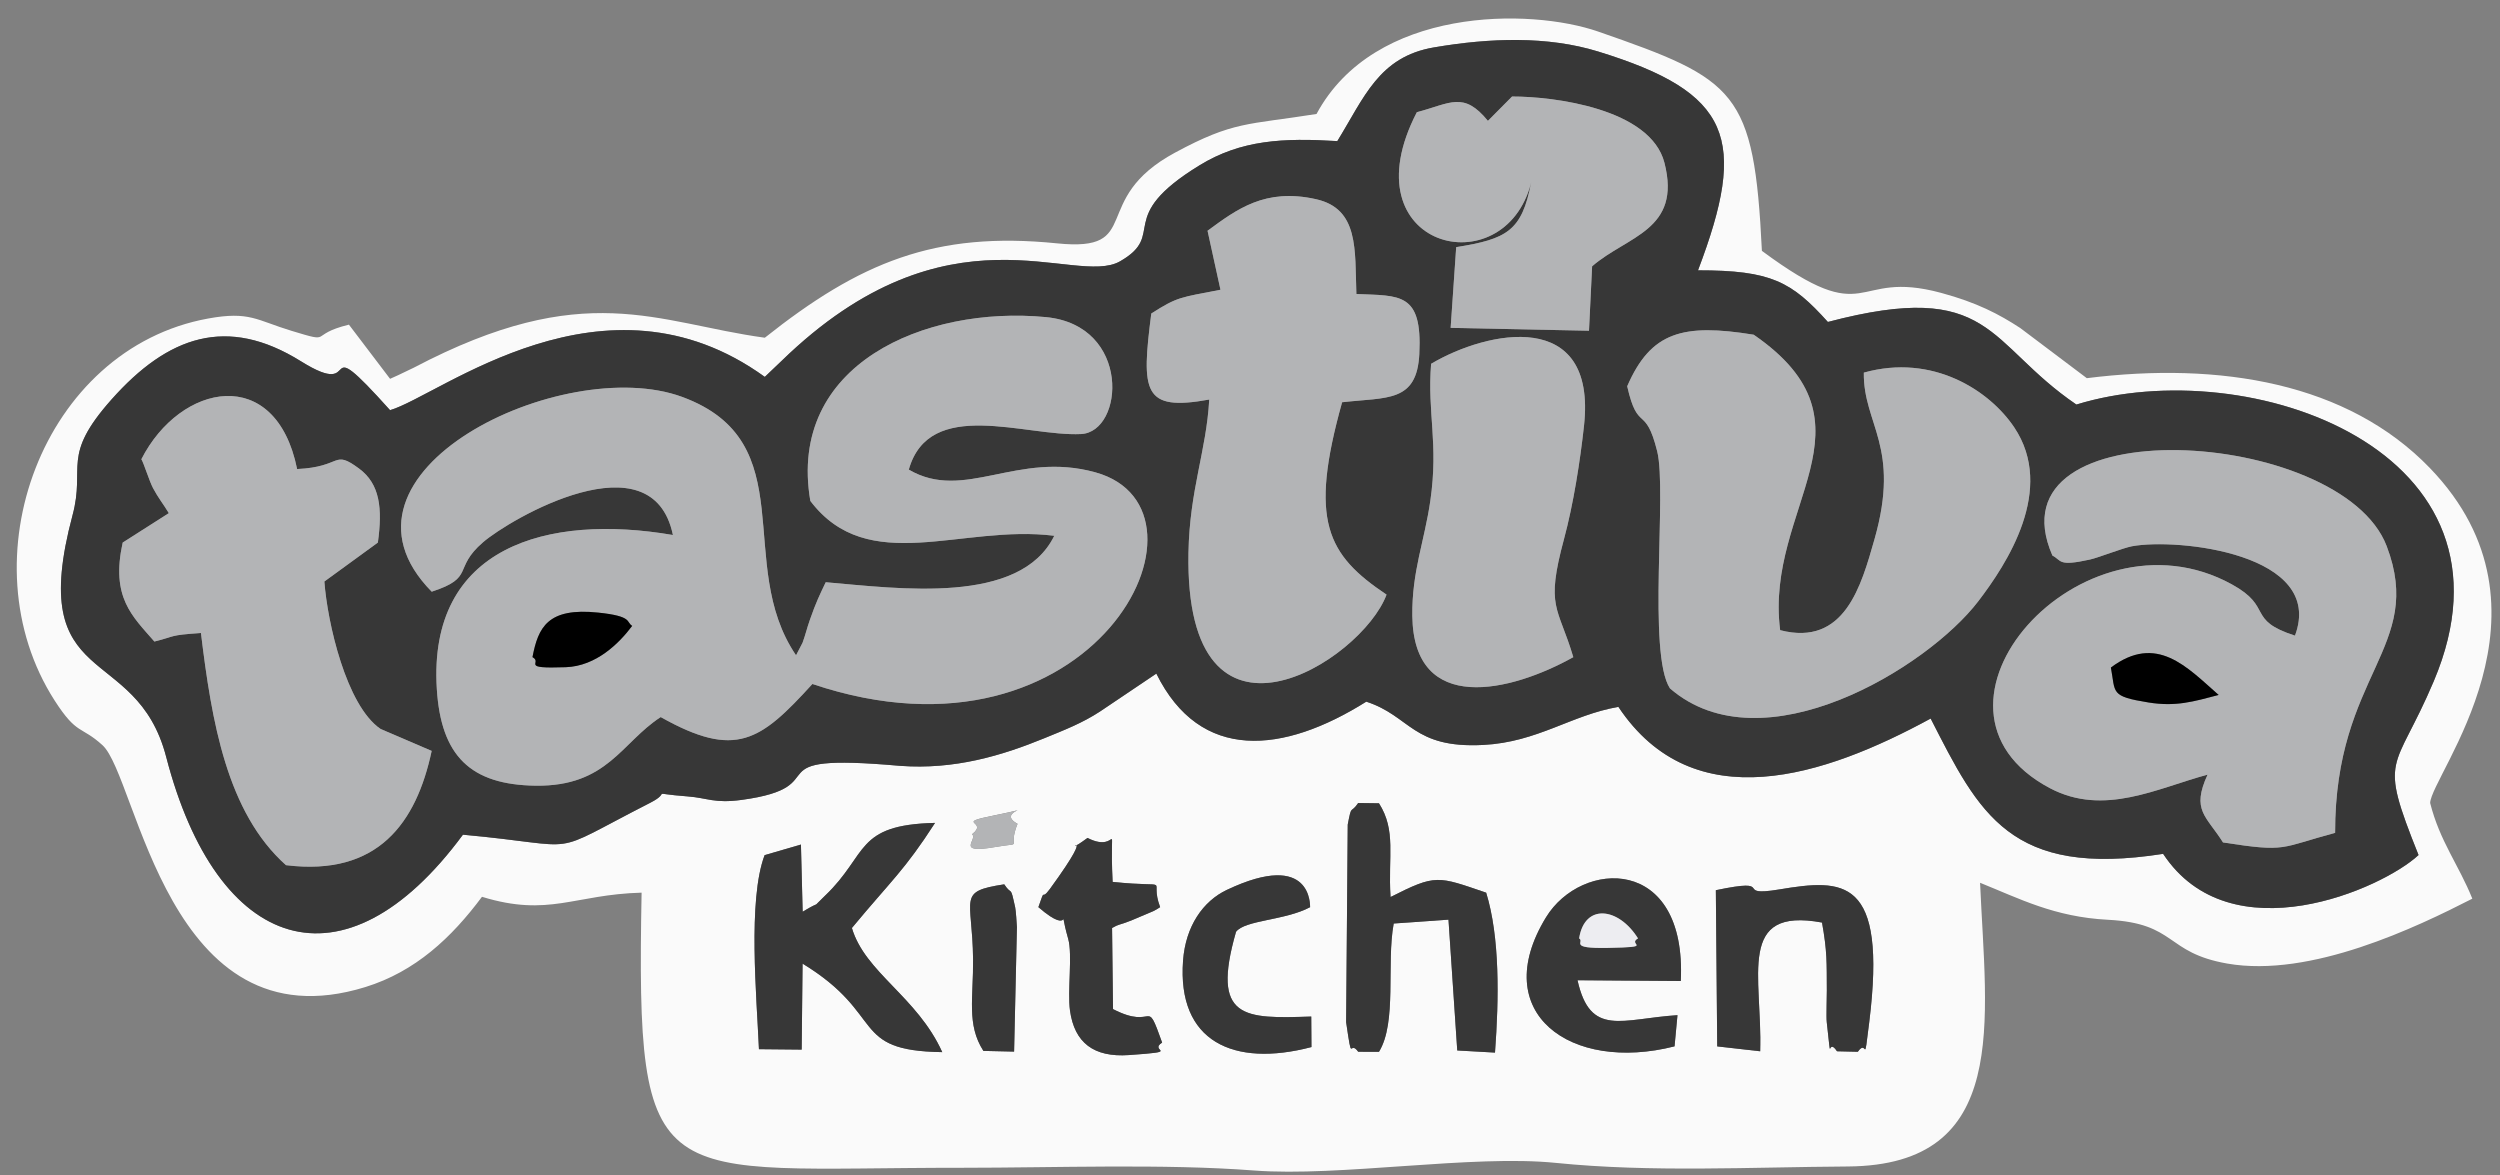 <svg width="100" height="47" viewBox="0 0 100 47" fill="none" xmlns="http://www.w3.org/2000/svg">
    <rect x="0" y="0" width="100" height="47" fill="#808080" stroke="none"/>
    <g id="Layer_x0020_1">
        <g id="_2137606683968">
            <path id="Vector" fillRule="evenodd" clipRule="evenodd"
                d="M39.336 42.036C38.656 40.981 38.94 39.904 38.923 38.364C38.896 35.876 38.272 35.666 40.169 35.373C40.493 35.864 40.403 35.353 40.608 36.297C40.638 36.438 40.667 36.924 40.677 37.089L40.564 42.064L39.336 42.036ZM66.981 41.853C62.82 42.913 59.507 40.515 61.838 36.696C63.256 34.373 67.474 34.196 67.231 39.239L63.1 39.209C63.61 41.498 64.864 40.752 67.099 40.606L66.981 41.853ZM68.633 35.608C71.147 35.083 69.254 35.897 71.169 35.578C73.734 35.15 75.489 35.059 74.77 40.884C74.537 42.772 74.704 41.504 74.313 42.071L73.48 42.051C73.07 41.426 73.287 42.785 73.07 40.883C73.046 40.678 73.074 39.891 73.073 39.631C73.067 38.472 73.088 38.063 72.88 36.902C69.446 36.265 70.497 39.038 70.408 42.051L68.688 41.855L68.633 35.608ZM54.327 42.069C53.964 41.562 54.102 42.637 53.845 40.884L53.909 32.984C54.072 32.132 54.015 32.58 54.327 32.12L55.159 32.131C55.858 33.232 55.517 34.236 55.622 35.88C57.446 34.954 57.504 35.044 59.447 35.707C59.996 37.487 59.961 39.937 59.8 42.103L58.29 42.018L57.939 36.786L55.748 36.94C55.451 38.562 55.886 40.889 55.159 42.072L54.327 42.069L54.327 42.069ZM52.459 41.882C49.338 42.701 47.082 41.665 47.323 38.42C47.426 37.048 48.118 36.047 49.076 35.594C52.52 33.964 52.398 36.272 52.405 36.286C51.414 36.819 49.806 36.797 49.442 37.27C48.432 40.785 49.768 40.748 52.451 40.661L52.459 41.882V41.882ZM45.155 42.203C43.758 42.301 42.979 41.718 42.799 40.419C42.693 39.646 42.906 38.186 42.729 37.557C42.263 35.903 43.032 37.581 41.535 36.286C41.839 35.411 41.612 36.084 41.994 35.561C44.129 32.632 42.184 34.489 43.5 33.517C44.862 34.212 44.361 32.361 44.506 35.276C47.036 35.539 45.931 35.012 46.406 36.286C46.318 36.348 46.191 36.418 46.127 36.448L45.246 36.821C44.754 37.018 44.777 36.949 44.483 37.119L44.521 40.364C46.238 41.251 45.806 39.796 46.485 41.703C45.916 42.066 47.336 42.051 45.155 42.203L45.155 42.203ZM39.798 33.882C38.179 34.164 39.132 33.568 38.882 33.369C39.575 32.828 38.116 32.947 39.778 32.614C41.786 32.213 39.759 32.44 40.701 32.952C40.266 34.021 41.039 33.666 39.797 33.882L39.798 33.882ZM32.106 36.469C32.978 35.942 32.361 36.439 33.007 35.822C34.738 34.171 34.184 32.992 37.402 32.916C36.169 34.829 35.66 35.208 34.076 37.119C34.603 38.905 36.685 39.865 37.69 42.085C33.962 42.033 35.47 40.599 32.103 38.545L32.067 41.984L30.357 41.967C30.267 39.876 29.906 35.995 30.584 34.206L32.037 33.782L32.106 36.469H32.106ZM53.494 5.643C54.567 3.905 55.152 2.272 57.355 1.896C59.614 1.51 61.904 1.438 63.928 2.061C69.275 3.707 69.918 5.553 67.921 10.813C70.854 10.812 71.662 11.264 73.116 12.878C79.71 11.141 79.446 13.727 83.056 16.182C89.958 14.056 101.263 18.013 97.35 27.252C95.771 30.978 95.109 30.127 96.743 34.202C95.294 35.554 89.222 38.236 86.526 34.154C80.402 35.113 79.171 32.547 77.228 28.742C72.989 31.049 67.75 32.797 64.737 28.275C62.855 28.598 61.511 29.685 59.331 29.798C56.496 29.944 56.432 28.645 54.652 28.066C51.329 30.152 48.013 30.5 46.255 26.944L43.999 28.462C43.286 28.925 42.631 29.178 41.766 29.532C40.077 30.224 38.181 30.796 36.002 30.633C29.855 30.089 33.658 31.456 29.658 31.997C28.571 32.143 28.305 31.917 27.514 31.857C25.823 31.729 26.948 31.632 26.008 32.112C21.698 34.313 23.54 33.846 18.518 33.388C13.759 39.839 8.675 38.083 6.65 30.281C5.444 25.637 1.004 27.713 2.905 20.601C3.428 18.643 2.423 18.271 4.464 15.976C6.714 13.446 9.077 12.603 12.042 14.453C14.666 16.09 12.512 12.96 15.604 16.406C17.598 15.822 24.166 10.429 30.593 15.075C30.669 15.004 30.771 14.905 30.818 14.86L31.258 14.442C37.948 7.933 42.979 11.502 44.806 10.451C46.71 9.356 44.537 8.725 47.981 6.613C49.638 5.597 51.321 5.51 53.494 5.644L53.494 5.643ZM52.661 4.559C49.889 5 49.352 4.838 47.004 6.104C43.513 7.986 45.809 10.094 42.279 9.734C37.39 9.237 34.375 10.507 30.593 13.509C26.241 12.914 23.417 11.1 16.558 14.704L15.941 15C15.864 15.038 15.716 15.102 15.603 15.153L13.957 12.986C12.279 13.396 13.392 13.758 11.67 13.236C10.257 12.808 9.986 12.438 8.325 12.741C1.695 13.949 -1.409 22.418 2.183 28.017C3.084 29.42 3.229 29.018 4.097 29.805C5.503 31.079 6.683 41.934 14.612 39.483C16.619 38.863 18.063 37.504 19.279 35.872C21.962 36.695 22.959 35.779 25.664 35.706C25.435 48 26.183 46.704 38.504 46.711C42.228 46.711 46.534 46.543 50.163 46.82C53.578 47.08 58.895 46.176 62.238 46.516C66.041 46.901 70.009 46.685 73.911 46.659C80.441 46.614 79.441 40.84 79.203 35.311C80.788 35.949 82.177 36.68 84.318 36.791C87.084 36.935 86.588 38.105 89.093 38.543C92.428 39.126 96.67 37.085 98.893 35.947C98.347 34.589 97.594 33.658 97.206 32.119C97.247 30.996 102.711 24.439 97.195 18.721C93.91 15.317 88.814 14.456 83.473 15.127L80.813 13.123C79.956 12.563 79.082 12.105 77.648 11.716C74.034 10.735 74.875 13.294 70.476 10.034C70.163 3.624 69.455 3.182 63.931 1.264C61.208 0.317 54.978 0.253 52.661 4.559L52.661 4.559Z"
                fill="#FAFAFA" />
            <path id="Vector_2" fillRule="evenodd" clipRule="evenodd"
                d="M82.096 22.221C79.487 16.236 93.656 17.089 95.468 21.845C97.013 25.903 93.392 26.949 93.405 33.314C91.169 33.91 91.513 34.101 88.92 33.697C88.248 32.629 87.645 32.417 88.304 30.985C86.305 31.52 84.158 32.669 81.998 31.527C75.941 28.326 83.248 20.056 89.277 23.375C90.949 24.295 89.835 24.791 91.799 25.425C93.023 22.145 87.098 21.511 85.278 21.85C84.921 21.917 83.934 22.306 83.609 22.378C82.296 22.669 82.484 22.421 82.096 22.221V22.221ZM5.655 18.369C7.212 15.314 11.033 14.553 11.884 18.762C13.711 18.68 13.302 17.962 14.36 18.741C15.207 19.364 15.3 20.35 15.114 21.702L12.975 23.26C13.094 24.887 13.847 28.225 15.224 29.159L17.267 30.036C16.654 32.91 15.121 35.063 11.439 34.607C9.073 32.495 8.467 28.858 8.038 25.32C6.732 25.41 7.053 25.442 6.176 25.662C5.297 24.65 4.423 23.901 4.909 21.702L6.753 20.526C6.538 20.167 6.326 19.911 6.122 19.526C5.971 19.241 5.754 18.53 5.655 18.369H5.655ZM62.932 26.286C60.452 27.674 56.54 28.635 56.493 24.633C56.472 22.856 56.98 21.646 57.213 20.033C57.547 17.717 57.088 16.561 57.244 14.552C59.502 13.213 63.876 12.307 63.361 17.023C63.207 18.434 62.936 20.171 62.562 21.554C61.812 24.33 62.324 24.237 62.932 26.286ZM36.352 18.785C38.568 20.086 40.684 18.02 43.822 18.896C49.164 20.387 43.761 31.154 32.495 27.36C30.419 29.641 29.433 30.373 26.428 28.684C24.861 29.695 24.297 31.464 21.429 31.428C18.82 31.394 17.638 30.238 17.472 27.555C17.118 21.866 21.893 20.537 26.916 21.401C26.093 17.432 20.397 20.762 19.322 21.689C18.09 22.751 19.025 23.095 17.268 23.668C12.575 18.9 22.526 14.125 27.286 15.877C32.177 17.677 29.354 22.552 31.841 26.213L32.102 25.71C32.217 25.395 32.275 25.135 32.395 24.793C32.642 24.087 32.79 23.787 33.029 23.29C35.96 23.542 40.806 24.218 42.17 21.432C38.466 20.965 34.727 23.09 32.412 20.036C31.482 14.57 37 12.222 41.832 12.684C45.263 13.012 44.965 17.279 43.24 17.362C41.016 17.47 37.172 15.873 36.351 18.786L36.352 18.785ZM74.553 14.905C77.313 14.133 79.581 15.623 80.567 17.091C82.234 19.574 80.271 22.56 79.126 24.056C77.101 26.704 70.501 30.742 66.798 27.536C65.892 26.162 66.685 19.64 66.288 18.054C65.812 16.146 65.518 17.351 65.088 15.451C66.036 13.267 67.317 12.93 70.148 13.389C75.379 16.989 70.573 20.277 71.206 25.207C73.795 25.878 74.452 23.41 74.978 21.576C76.041 17.855 74.524 16.979 74.553 14.905V14.905ZM48.301 9.23C49.47 8.376 50.597 7.51 52.642 7.968C54.365 8.355 54.191 9.999 54.255 11.76C55.991 11.838 56.896 11.684 56.773 14.151C56.675 16.107 55.492 15.883 53.684 16.09C52.353 20.838 53.078 22.191 55.461 23.785C54.466 26.464 47.379 30.942 47.537 22.116C47.583 19.577 48.256 18.046 48.368 15.982C45.705 16.466 45.65 15.68 46.05 12.54C47.11 11.863 47.205 11.905 48.818 11.59L48.3 9.229L48.301 9.23ZM60.482 3.861C62.162 3.857 66.021 4.348 66.577 6.511C67.272 9.217 65.083 9.434 63.684 10.652L63.559 13.229L58.025 13.114L58.247 9.886C60.272 9.562 60.876 9.243 61.244 7.304C60.18 11.485 53.853 9.941 56.673 4.488C58.02 4.133 58.54 3.64 59.516 4.834L60.481 3.861H60.482ZM53.493 5.644C51.32 5.51 49.636 5.597 47.98 6.613C44.535 8.725 46.709 9.356 44.804 10.451C42.977 11.502 37.947 7.933 31.256 14.442L30.817 14.861C30.77 14.905 30.667 15.004 30.592 15.076C24.165 10.43 17.596 15.823 15.602 16.407C12.51 12.961 14.665 16.09 12.04 14.453C9.076 12.604 6.713 13.447 4.463 15.976C2.422 18.272 3.426 18.643 2.903 20.601C1.002 27.713 5.443 25.638 6.648 30.282C8.674 38.083 13.757 39.839 18.517 33.388C23.539 33.846 21.697 34.312 26.006 32.113C26.947 31.633 25.822 31.729 27.513 31.857C28.304 31.918 28.569 32.144 29.656 31.997C33.656 31.456 29.853 30.089 36.001 30.634C38.179 30.796 40.075 30.224 41.764 29.533C42.63 29.178 43.285 28.925 43.997 28.462L46.253 26.944C48.012 30.5 51.328 30.153 54.651 28.067C56.43 28.645 56.495 29.945 59.329 29.798C61.51 29.685 62.853 28.597 64.735 28.275C67.749 32.798 72.988 31.049 77.226 28.742C79.169 32.547 80.4 35.114 86.525 34.154C89.22 38.236 95.293 35.554 96.741 34.202C95.107 30.127 95.77 30.979 97.348 27.252C101.261 18.013 89.957 14.056 83.055 16.182C79.445 13.727 79.709 11.142 73.115 12.878C71.661 11.265 70.853 10.812 67.92 10.813C69.917 5.554 69.273 3.707 63.927 2.061C61.903 1.438 59.613 1.511 57.354 1.897C55.151 2.273 54.565 3.906 53.492 5.644L53.493 5.644Z"
                fill="#373737" />
            <path id="Vector_3" fillRule="evenodd" clipRule="evenodd"
                d="M21.299 26.286C21.527 25.099 21.904 24.293 23.929 24.505C25.323 24.651 25.036 24.882 25.287 25.036C24.77 25.726 23.851 26.647 22.629 26.689C20.75 26.754 21.731 26.52 21.299 26.286ZM36.352 18.786C37.173 15.873 41.017 17.47 43.241 17.362C44.965 17.278 45.264 13.012 41.833 12.684C37.001 12.222 31.482 14.57 32.413 20.036C34.727 23.09 38.467 20.964 42.171 21.431C40.807 24.217 35.961 23.541 33.029 23.289C32.792 23.787 32.642 24.087 32.396 24.792C32.276 25.134 32.218 25.394 32.102 25.71L31.842 26.212C29.354 22.551 32.178 17.676 27.287 15.876C22.527 14.124 12.575 18.9 17.269 23.667C19.027 23.095 18.091 22.75 19.323 21.689C20.398 20.762 26.094 17.431 26.917 21.4C21.893 20.536 17.119 21.865 17.473 27.554C17.639 30.238 18.821 31.394 21.43 31.427C24.297 31.463 24.861 29.694 26.429 28.683C29.434 30.373 30.419 29.64 32.496 27.359C43.762 31.154 49.165 20.386 43.823 18.895C40.685 18.02 38.569 20.085 36.353 18.785L36.352 18.786Z"
                fill="#B3B4B6" />
            <path id="Vector_4" fillRule="evenodd" clipRule="evenodd"
                d="M85.937 28.099C84.397 27.85 84.626 27.721 84.436 26.703C86.266 25.332 87.476 26.684 88.746 27.799C87.729 28.067 87.032 28.277 85.937 28.1V28.099ZM83.609 22.379C83.934 22.307 84.92 21.918 85.278 21.851C87.098 21.512 93.023 22.146 91.799 25.426C89.835 24.792 90.949 24.296 89.276 23.376C83.247 20.056 75.941 28.326 81.998 31.528C84.158 32.67 86.305 31.521 88.303 30.986C87.645 32.418 88.248 32.63 88.92 33.698C91.513 34.102 91.169 33.91 93.405 33.315C93.392 26.95 97.012 25.903 95.468 21.846C93.656 17.09 79.487 16.237 82.096 22.222C82.484 22.422 82.296 22.671 83.609 22.38V22.379Z"
                fill="#B3B4B6" />
            <path id="Vector_5" fillRule="evenodd" clipRule="evenodd"
                d="M74.553 14.904C74.524 16.979 76.042 17.855 74.978 21.575C74.453 23.409 73.795 25.877 71.206 25.207C70.573 20.277 75.379 16.989 70.148 13.388C67.318 12.93 66.036 13.267 65.088 15.451C65.519 17.35 65.812 16.146 66.288 18.054C66.685 19.639 65.892 26.161 66.799 27.536C70.501 30.741 77.101 26.704 79.127 24.056C80.272 22.559 82.234 19.574 80.567 17.091C79.582 15.623 77.313 14.133 74.553 14.905V14.904Z"
                fill="#B3B4B6" />
            <path id="Vector_6" fillRule="evenodd" clipRule="evenodd"
                d="M15.224 29.159C13.847 28.225 13.095 24.887 12.975 23.26L15.115 21.702C15.301 20.35 15.207 19.364 14.361 18.741C13.303 17.962 13.711 18.68 11.885 18.762C11.033 14.554 7.212 15.313 5.655 18.368C5.754 18.53 5.971 19.241 6.122 19.526C6.325 19.911 6.538 20.167 6.753 20.526L4.908 21.702C4.423 23.901 5.297 24.65 6.176 25.662C7.053 25.442 6.732 25.41 8.038 25.32C8.467 28.858 9.073 32.495 11.439 34.607C15.121 35.063 16.654 32.911 17.267 30.036L15.224 29.159H15.224Z"
                fill="#B3B4B6" />
            <path id="Vector_7" fillRule="evenodd" clipRule="evenodd"
                d="M56.773 14.15C56.897 11.684 55.992 11.837 54.256 11.76C54.192 9.998 54.365 8.354 52.643 7.968C50.598 7.509 49.471 8.375 48.302 9.229L48.819 11.59C47.207 11.905 47.112 11.863 46.052 12.541C45.651 15.681 45.706 16.466 48.37 15.982C48.257 18.046 47.584 19.577 47.539 22.117C47.38 30.943 54.467 26.464 55.462 23.785C53.08 22.191 52.355 20.839 53.685 16.09C55.494 15.883 56.677 16.107 56.774 14.151L56.773 14.15Z"
                fill="#B3B4B6" />
            <path id="Vector_8" fillRule="evenodd" clipRule="evenodd"
                d="M62.932 26.286C62.324 24.237 61.812 24.331 62.562 21.555C62.936 20.171 63.207 18.434 63.361 17.024C63.876 12.307 59.502 13.213 57.244 14.552C57.088 16.561 57.548 17.717 57.213 20.033C56.98 21.646 56.472 22.857 56.493 24.633C56.54 28.635 60.452 27.674 62.932 26.286Z"
                fill="#B3B4B6" />
            <path id="Vector_9" fillRule="evenodd" clipRule="evenodd"
                d="M59.517 4.834C58.54 3.64 58.021 4.133 56.674 4.488C53.854 9.941 60.181 11.485 61.245 7.304C60.877 9.243 60.273 9.562 58.248 9.886L58.026 13.115L63.56 13.229L63.685 10.652C65.084 9.434 67.273 9.217 66.578 6.511C66.022 4.348 62.163 3.858 60.483 3.861L59.517 4.834H59.517Z"
                fill="#B3B4B6" />
            <path id="Vector_10" fillRule="evenodd" clipRule="evenodd"
                d="M32.107 36.469L32.038 33.782L30.585 34.206C29.906 35.995 30.267 39.877 30.358 41.967L32.067 41.984L32.103 38.545C35.471 40.599 33.962 42.034 37.69 42.085C36.686 39.866 34.604 38.905 34.076 37.119C35.661 35.209 36.169 34.83 37.402 32.916C34.184 32.992 34.739 34.171 33.008 35.822C32.361 36.439 32.979 35.942 32.107 36.469H32.107Z"
                fill="#373737" />
            <path id="Vector_11" fillRule="evenodd" clipRule="evenodd"
                d="M54.327 42.07L55.159 42.073C55.886 40.89 55.451 38.563 55.748 36.941L57.939 36.786L58.29 42.019L59.8 42.104C59.961 39.938 59.996 37.488 59.447 35.708C57.504 35.045 57.446 34.956 55.622 35.881C55.517 34.237 55.858 33.233 55.159 32.132L54.327 32.121C54.015 32.581 54.072 32.133 53.909 32.985L53.845 40.885C54.102 42.639 53.964 41.562 54.327 42.069L54.327 42.07Z"
                fill="#373737" />
            <path id="Vector_12" fillRule="evenodd" clipRule="evenodd"
                d="M64.321 37.917C62.713 37.948 63.399 37.679 63.166 37.536C63.382 36.131 64.737 36.283 65.521 37.536C65.061 37.795 66.23 37.881 64.322 37.917H64.321ZM66.982 41.854L67.099 40.607C64.864 40.753 63.611 41.499 63.101 39.21L67.232 39.24C67.474 34.197 63.256 34.374 61.839 36.696C59.507 40.515 62.82 42.914 66.982 41.854Z"
                fill="#373737" />
            <path id="Vector_13" fillRule="evenodd" clipRule="evenodd"
                d="M68.689 41.856L70.408 42.051C70.498 39.038 69.447 36.266 72.881 36.902C73.088 38.064 73.068 38.473 73.073 39.632C73.075 39.891 73.046 40.679 73.07 40.884C73.287 42.786 73.071 41.426 73.48 42.051L74.313 42.071C74.704 41.504 74.537 42.772 74.77 40.884C75.49 35.059 73.735 35.151 71.169 35.578C69.254 35.897 71.147 35.083 68.634 35.608L68.689 41.856Z"
                fill="#373737" />
            <path id="Vector_14" fillRule="evenodd" clipRule="evenodd"
                d="M41.534 36.285C43.032 37.581 42.262 35.903 42.728 37.557C42.906 38.185 42.692 39.646 42.799 40.419C42.978 41.718 43.757 42.3 45.155 42.203C47.336 42.05 45.915 42.066 46.485 41.703C45.806 39.795 46.238 41.251 44.521 40.364L44.483 37.119C44.777 36.949 44.754 37.017 45.246 36.821L46.127 36.448C46.191 36.418 46.318 36.347 46.405 36.286C45.931 35.012 47.036 35.539 44.505 35.276C44.361 32.361 44.862 34.212 43.5 33.517C42.184 34.489 44.129 32.632 41.994 35.561C41.612 36.084 41.838 35.411 41.535 36.286L41.534 36.285Z"
                fill="#373737" />
            <path id="Vector_15" fillRule="evenodd" clipRule="evenodd"
                d="M52.458 41.883L52.45 40.662C49.767 40.749 48.431 40.786 49.441 37.272C49.805 36.798 51.413 36.82 52.404 36.287C52.397 36.273 52.52 33.965 49.075 35.595C48.117 36.048 47.425 37.05 47.322 38.421C47.081 41.666 49.337 42.702 52.458 41.883V41.883Z"
                fill="#373737" />
            <path id="Vector_16" fillRule="evenodd" clipRule="evenodd"
                d="M39.336 42.036L40.564 42.064L40.677 37.089C40.666 36.924 40.638 36.438 40.608 36.297C40.403 35.353 40.492 35.864 40.169 35.373C38.272 35.666 38.896 35.876 38.923 38.364C38.94 39.904 38.656 40.981 39.336 42.036Z"
                fill="#373737" />
            <path id="Vector_17" fillRule="evenodd" clipRule="evenodd"
                d="M21.299 26.285C21.731 26.519 20.75 26.754 22.629 26.688C23.851 26.646 24.771 25.725 25.287 25.035C25.036 24.881 25.324 24.65 23.929 24.504C21.904 24.291 21.527 25.098 21.299 26.285Z"
                fill="black" />
            <path id="Vector_18" fillRule="evenodd" clipRule="evenodd"
                d="M84.436 26.702C84.626 27.721 84.397 27.849 85.937 28.098C87.032 28.275 87.729 28.066 88.746 27.798C87.476 26.683 86.266 25.331 84.436 26.701V26.702Z"
                fill="black" />
            <path id="Vector_19" fillRule="evenodd" clipRule="evenodd"
                d="M63.166 37.536C63.399 37.678 62.712 37.947 64.32 37.916C66.229 37.88 65.06 37.794 65.52 37.536C64.736 36.282 63.38 36.131 63.165 37.536H63.166Z"
                fill="#EDEDF1" />
            <path id="Vector_20" fillRule="evenodd" clipRule="evenodd"
                d="M38.882 33.37C39.133 33.569 38.18 34.165 39.798 33.884C41.039 33.668 40.267 34.022 40.702 32.954C39.76 32.442 41.787 32.215 39.779 32.616C38.117 32.948 39.576 32.83 38.883 33.371L38.882 33.37Z"
                fill="#B3B4B6" />
        </g>
    </g>
</svg>